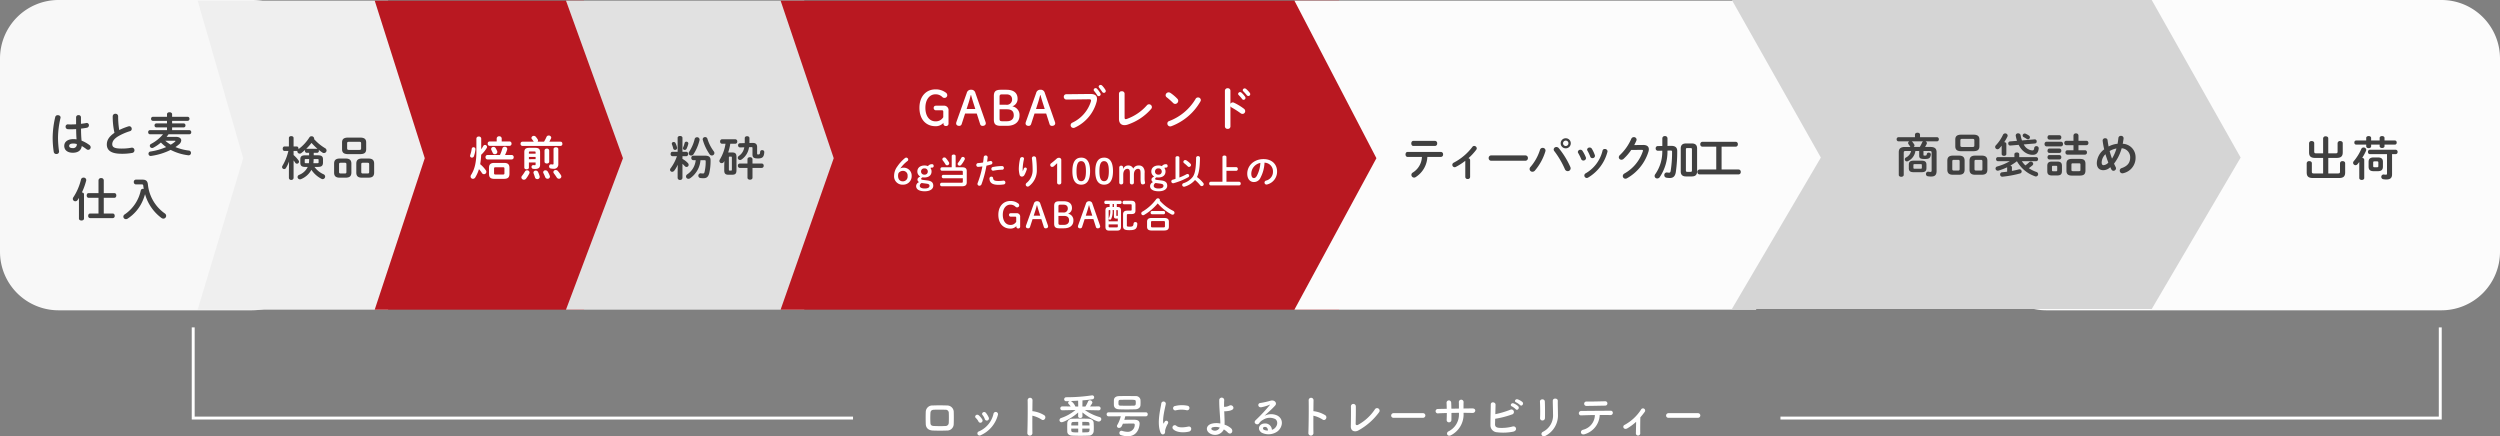 <svg xmlns="http://www.w3.org/2000/svg" width="854" height="149.024" viewBox="0 0 854 149.024">
  <rect x="0" y="0" width="854" height="149.024" fill="#808080" stroke="none"/>
  <g id="グループ_23659" data-name="グループ 23659" transform="translate(-261 -7428)">
    <path id="パス_37051" data-name="パス 37051" d="M20,0H86a20,20,0,0,1,20,20V86a20,20,0,0,1-20,20H20A20,20,0,0,1,0,86V20A20,20,0,0,1,20,0Z" transform="translate(261 7428)" fill="#f8f8f8"/>
    <path id="パス_37060" data-name="パス 37060" d="M20,0H155a20,20,0,0,1,20,20V86a20,20,0,0,1-20,20H20A20,20,0,0,1,0,86V20A20,20,0,0,1,20,0Z" transform="translate(940 7428)" fill="#fcfcfc"/>
    <path id="パス_25375" data-name="パス 25375" d="M-20-10H45.039L60.58,43.822,45.039,95.562H-20L-4.441,43.822Z" transform="translate(348.52 7438.219)" fill="#efefef"/>
    <path id="パス_25378" data-name="パス 25378" d="M-20-10H51.466L68.543,43.822,51.466,95.562H-20L-2.9,43.822Z" transform="translate(409.001 7438.219)" fill="#b91821"/>
    <path id="パス_25379" data-name="パス 25379" d="M-20-10H61.367L80.81,43.822,61.367,95.562H-20L-.535,43.822Z" transform="translate(474.339 7438.219)" fill="#e1e1e1"/>
    <path id="パス_25380" data-name="パス 25380" d="M-20-10H170.74l18.123,53.822L170.74,95.562H-20L-1.857,43.822Z" transform="translate(547.655 7438.219)" fill="#b91821"/>
    <path id="パス_25382" data-name="パス 25382" d="M-50-10H107.681l27.982,53.822L107.681,95.562H-50l28.014-51.741Z" transform="translate(753.169 7438.219)" fill="#fcfcfc"/>
    <path id="パス_35301" data-name="パス 35301" d="M43.25-10H186.671L217.04,43.822,186.671,95.562H43.25L73.641,43.822Z" transform="translate(809.36 7438)" fill="#d5d5d5"/>
    <path id="パス_37052" data-name="パス 37052" d="M-13.344-11.936a.757.757,0,0,0-.832-.736.757.757,0,0,0-.832.736v2.384c-.688.048-1.344.064-1.968.064-.288,0-.544-.016-.784-.032a.756.756,0,0,0-.832.8.807.807,0,0,0,.736.848,7.659,7.659,0,0,0,.88.032c.624,0,1.3-.016,1.984-.064.016,1.168.048,2.336.144,3.5A8.23,8.23,0,0,0-15.9-4.48c-2.08,0-3.152.992-3.152,2.32,0,1.44,1.12,2.336,2.912,2.336,1.984,0,2.9-.96,3.072-2.288a12.379,12.379,0,0,1,1.584,1.056,1.016,1.016,0,0,0,.608.24.867.867,0,0,0,.848-.864.971.971,0,0,0-.432-.784,11.189,11.189,0,0,0-2.672-1.488c-.144-1.36-.176-2.736-.192-4.112.688-.08,1.376-.176,2-.3a.845.845,0,0,0,.7-.848.746.746,0,0,0-.96-.752c-.544.1-1.136.192-1.76.256v-2.224Zm-2.8,10.528c-.8,0-1.232-.256-1.232-.752,0-.464.352-.816,1.472-.816a4.476,4.476,0,0,1,1.136.176A1.237,1.237,0,0,1-16.144-1.408Zm-5.984-10.624a31.611,31.611,0,0,0-.88,6.928A31.11,31.11,0,0,0-22.64-.112a.849.849,0,0,0,.9.72.843.843,0,0,0,.912-.944,33.032,33.032,0,0,1-.352-4.752,30.547,30.547,0,0,1,.848-6.608c.128-.624-.4-.96-.912-.96A.833.833,0,0,0-22.128-12.032ZM-1.9-6.624c-2,1.36-2.608,2.656-2.608,3.968C-4.512-.5-2.832.528.528.528a18.5,18.5,0,0,0,3.68-.3.881.881,0,0,0,.72-.9.858.858,0,0,0-1.072-.864,17.579,17.579,0,0,1-3.312.288c-2.544,0-3.2-.512-3.2-1.5,0-.816.48-1.7,1.856-2.592A18.867,18.867,0,0,1,3.408-7.2.787.787,0,0,0,4-7.984a.871.871,0,0,0-.832-.9.906.906,0,0,0-.288.048A21.906,21.906,0,0,0-.272-7.584,28.006,28.006,0,0,1-.64-12.272a.864.864,0,0,0-.928-.864.864.864,0,0,0-.928.864A25.489,25.489,0,0,0-1.9-6.624ZM15.9-5.248c.24-.288.464-.576.672-.88h7.1a.664.664,0,0,0,.656-.72.659.659,0,0,0-.656-.7H17.792V-8.48h3.952a.618.618,0,0,0,.608-.688.613.613,0,0,0-.608-.672H17.792v-.88H23.1a.644.644,0,0,0,.624-.7.639.639,0,0,0-.624-.688H17.792v-.864c0-.448-.448-.688-.88-.688s-.864.224-.864.672v.88H11.232a.639.639,0,0,0-.624.688.644.644,0,0,0,.624.7h4.816v.88H12.416a.625.625,0,0,0-.624.672.63.63,0,0,0,.624.688h3.632v.928H10.256a.646.646,0,0,0-.64.7.652.652,0,0,0,.64.72h4.432a13.353,13.353,0,0,1-4.064,3.28.76.76,0,0,0-.448.656.779.779,0,0,0,.784.752.915.915,0,0,0,.432-.112,13.888,13.888,0,0,0,2.576-1.76A12.727,12.727,0,0,0,15.76-1.76,22,22,0,0,1,10.384-.24a.737.737,0,0,0-.656.752.739.739,0,0,0,.9.752A21.845,21.845,0,0,0,17.3-.8,17.588,17.588,0,0,0,23.28,1.04a.8.8,0,0,0,.96-.8.8.8,0,0,0-.752-.816,17.13,17.13,0,0,1-4.56-1.184,13.091,13.091,0,0,0,1.264-.96,1.86,1.86,0,0,0,.72-1.312c0-.688-.624-1.216-1.792-1.216ZM18.64-3.936c.192,0,.288.048.288.128,0,.048-.048.128-.16.224a9.6,9.6,0,0,1-1.44,1.008,12.01,12.01,0,0,1-1.888-1.36ZM-14.032,22.672c0,.432.432.656.864.656s.864-.224.864-.656v-8.3c0-.4-.336-.608-.72-.64a22.468,22.468,0,0,0,1.456-4,1.6,1.6,0,0,0,.032-.256.854.854,0,0,0-.928-.8.856.856,0,0,0-.864.624,19.089,19.089,0,0,1-2.608,6.08.911.911,0,0,0-.192.56.851.851,0,0,0,.864.816.924.924,0,0,0,.768-.432c.16-.224.3-.464.464-.7Zm8.48-8.7V9.6a.81.81,0,0,0-.9-.768.81.81,0,0,0-.9.768v4.368h-3.392c-.432,0-.64.4-.64.8s.208.8.64.8h3.392v5.376h-2.88c-.432,0-.64.384-.64.784a.7.7,0,0,0,.64.784h7.76a.7.7,0,0,0,.656-.784c0-.4-.208-.784-.656-.784H-5.552V15.568H-1.92c.448,0,.656-.4.656-.8s-.208-.8-.656-.8ZM5.408,9.36a.738.738,0,0,0-.7.816.747.747,0,0,0,.7.816H7.344c.464,0,.56.1.592.416.048.384.1.752.176,1.12a1.4,1.4,0,0,0-.256-.032.751.751,0,0,0-.784.608,13.14,13.14,0,0,1-5.488,8.144A.918.918,0,0,0,1.136,22a.874.874,0,0,0,.88.864,1.114,1.114,0,0,0,.608-.192A15.53,15.53,0,0,0,4.16,21.5a13.643,13.643,0,0,0,2.992-3.712A15.912,15.912,0,0,0,8.544,14.32a15.313,15.313,0,0,0,5.6,8.128,1.23,1.23,0,0,0,.672.24.959.959,0,0,0,.944-.96,1.006,1.006,0,0,0-.48-.832A13.778,13.778,0,0,1,9.52,10.96c-.128-1.056-.592-1.6-1.856-1.6Z" transform="translate(302 7480)" fill="#404040"/>
    <path id="パス_37053" data-name="パス 37053" d="M9.584-6.944H8.3c-1.28,0-1.712.4-1.712,1.392v1.12c0,1.008.432,1.456,1.712,1.456H9.12a5.391,5.391,0,0,1-2.912,2.7.82.82,0,0,0-.56.752.813.813,0,0,0,.816.784.83.83,0,0,0,.384-.08,6.978,6.978,0,0,0,3.52-3.168,9.362,9.362,0,0,0,3.408,3.056,1.008,1.008,0,0,0,.448.128.881.881,0,0,0,.848-.88.886.886,0,0,0-.576-.8,7.723,7.723,0,0,1-3.072-2.5h1.2c1.088-.016,1.68-.272,1.712-1.456v-1.12c0-.992-.464-1.392-1.712-1.392H11.168v-.848h1.168a.624.624,0,0,0,.592-.688.742.742,0,0,0-.064-.336c.416.336.848.656,1.264.928a.95.95,0,0,0,.544.176.885.885,0,0,0,.88-.864.941.941,0,0,0-.5-.8,15.947,15.947,0,0,1-3.76-3.1.8.8,0,0,0,.032-.192.886.886,0,0,0-.928-.784.823.823,0,0,0-.7.384,14.926,14.926,0,0,1-3.7,4l-.048.032a.544.544,0,0,0,.016-.16c0-.384-.208-.768-.608-.768H4.288V-12.88c0-.416-.4-.624-.8-.624s-.8.208-.8.624v2.912H1.168c-.384,0-.592.384-.592.768s.208.768.608.768H2.512A17.514,17.514,0,0,1,.5-3.392a.865.865,0,0,0-.144.448.724.724,0,0,0,.72.7.711.711,0,0,0,.608-.368A11.92,11.92,0,0,0,2.736-4.832l-.048,3.3v2.3a.721.721,0,0,0,.8.688.721.721,0,0,0,.8-.688V-5.2a9.178,9.178,0,0,1,.576.8.678.678,0,0,0,.576.32.693.693,0,0,0,.7-.672.81.81,0,0,0-.176-.48A10.667,10.667,0,0,0,4.288-7.04V-8.432H5.36a.565.565,0,0,0,.224-.048.544.544,0,0,0-.016.16.813.813,0,0,0,.8.8.945.945,0,0,0,.576-.208c.432-.336.864-.7,1.3-1.088a.787.787,0,0,0-.064.336.62.62,0,0,0,.56.688h.848ZM8.448-4.256c-.192,0-.352-.064-.352-.272v-.864c0-.192.1-.272.352-.272H9.6v.144a11.171,11.171,0,0,1-.08,1.264Zm2.688-1.408H12.48c.272,0,.352.08.352.272v.864c0,.192-.08.272-.352.272H11.056a12.92,12.92,0,0,0,.08-1.36Zm-2.4-3.5a.443.443,0,0,0-.144.016,19.925,19.925,0,0,0,1.824-2.032,22.325,22.325,0,0,0,2.048,2.032.352.352,0,0,0-.128-.016ZM26.96-7.344c1.232-.032,2.112-.272,2.128-1.68v-2.3c0-1.152-.592-1.68-2.128-1.68H22.976c-1.536,0-2.128.528-2.128,1.68v2.3c0,1.152.592,1.68,2.128,1.68Zm-3.68-1.44c-.416-.016-.688-.048-.7-.528V-11.04c0-.384.128-.528.7-.528h3.376c.576,0,.7.144.7.528v1.728c0,.384-.128.528-.7.528ZM22.064.7C23.312.672,24.016.3,24.032-1.04V-4.1c0-1.216-.608-1.744-1.968-1.744H20.1c-1.36,0-1.968.528-1.968,1.744V-1.04C18.128.176,18.736.7,20.1.7Zm-1.7-1.44c-.384-.016-.544-.112-.544-.528V-3.872c0-.4.144-.528.544-.528h1.424c.4,0,.544.128.544.528v2.608c0,.4-.144.528-.544.528ZM29.84.7C31.088.672,31.792.3,31.808-1.04V-4.1c0-1.216-.608-1.744-1.968-1.744H27.68c-1.36,0-1.968.528-1.968,1.744V-1.04C25.712.176,26.32.7,27.68.7ZM27.952-.736c-.384-.016-.544-.112-.544-.528V-3.872c0-.4.144-.528.544-.528h1.616c.4,0,.544.128.544.528v2.608c0,.4-.144.528-.544.528Z" transform="translate(357 7488)" fill="#404040"/>
    <path id="パス_37054" data-name="パス 37054" d="M12.16,1.1c1.264-.032,1.856-.416,1.872-1.728V-2.608c0-1.248-.544-1.744-1.872-1.744H8.912c-1.328,0-1.872.5-1.872,1.744V-.624C7.04.624,7.584,1.1,8.912,1.1ZM9.3-.384c-.32,0-.528-.064-.528-.416V-2.448c0-.288.112-.416.528-.416h2.5c.416,0,.512.128.512.416V-.8c0,.288-.1.416-.512.416Zm.368-11.3H7.248a.671.671,0,0,0-.64.752.679.679,0,0,0,.64.752H14.08a.683.683,0,0,0,.656-.752.691.691,0,0,0-.656-.752h-2.7v-1.008a.783.783,0,0,0-.848-.752.788.788,0,0,0-.864.752ZM6.5-7.056a.679.679,0,0,0-.64.752.685.685,0,0,0,.64.768h8.32a.691.691,0,0,0,.656-.752.7.7,0,0,0-.656-.768h-2.3a13.368,13.368,0,0,0,.736-1.84.583.583,0,0,0,.032-.224.814.814,0,0,0-.88-.752.807.807,0,0,0-.8.608,15,15,0,0,1-.816,2.208ZM4.384-12.672a.735.735,0,0,0-.816-.688.741.741,0,0,0-.832.688V-8.16c0,3.6-.608,6.016-1.808,7.9A1,1,0,0,0,.752.3a.789.789,0,0,0,.8.784A.972.972,0,0,0,2.4.528,12.427,12.427,0,0,0,3.616-2.224,10.538,10.538,0,0,1,4.64-.88.8.8,0,0,0,5.328-.5a.813.813,0,0,0,.816-.784.954.954,0,0,0-.16-.512A10.389,10.389,0,0,0,4.032-3.92a24.361,24.361,0,0,0,.336-3.216,9.821,9.821,0,0,0,1.888-2.3.7.7,0,0,0,.112-.368A.7.7,0,0,0,5.68-10.5a.716.716,0,0,0-.608.4c-.208.352-.432.736-.688,1.088ZM9.312-9.408a.8.8,0,0,0-.72-.4.772.772,0,0,0-.832.688.841.841,0,0,0,.1.368c.16.352.3.608.448.96a.76.76,0,0,0,.72.48.822.822,0,0,0,.864-.768.814.814,0,0,0-.064-.32A9.777,9.777,0,0,0,9.312-9.408Zm-8.176.24a10.969,10.969,0,0,1-.5,2.1,1.15,1.15,0,0,0-.064.3.618.618,0,0,0,.656.608.68.68,0,0,0,.656-.464,9.553,9.553,0,0,0,.528-2.384.644.644,0,0,0-.656-.7A.605.605,0,0,0,1.136-9.168ZM20.784-9.5c-1.232,0-1.68.448-1.68,1.472v5.28c0,.4.4.592.784.592.4,0,.784-.192.784-.592v-1.76H22.96v.64c0,.224-.08.3-.24.3-.128,0-.3-.016-.512-.032a.589.589,0,0,0-.64.64.638.638,0,0,0,.592.64c.208.016.4.032.656.032,1.12,0,1.68-.432,1.68-1.424v-4.32c0-1.024-.448-1.472-1.68-1.472Zm1.792,1.248c.3,0,.384.064.384.32V-7.5H20.672v-.432c0-.256.08-.32.384-.32Zm.384,2.624H20.672V-6.4H22.96Zm.656-5.968a.581.581,0,0,0,.176-.416.767.767,0,0,0-.144-.416,6.7,6.7,0,0,0-.64-.864.865.865,0,0,0-.64-.3.8.8,0,0,0-.832.7.644.644,0,0,0,.16.4c.24.3.4.528.624.864l.032.032H18.416a.645.645,0,0,0-.592.72.654.654,0,0,0,.592.72H31.5a.645.645,0,0,0,.608-.72c0-.368-.192-.72-.608-.72H27.648c.192-.32.368-.672.576-1.088a.854.854,0,0,0,.08-.32.822.822,0,0,0-.88-.7.775.775,0,0,0-.736.464A14.177,14.177,0,0,1,25.84-11.6Zm5.472,7.5c0,.176-.08.288-.272.288a3.054,3.054,0,0,1-.448-.048.682.682,0,0,0-.8.72.679.679,0,0,0,.544.688,4.421,4.421,0,0,0,.992.1A1.441,1.441,0,0,0,30.72-3.84V-9.056c0-.432-.4-.64-.816-.64-.4,0-.816.208-.816.64Zm-9.76,2.688A13.163,13.163,0,0,1,18.32.064.887.887,0,0,0,18.1.608a.851.851,0,0,0,.88.784.917.917,0,0,0,.736-.384A10.809,10.809,0,0,0,20.8-.72a.779.779,0,0,0,.1-.352.82.82,0,0,0-.864-.752A.787.787,0,0,0,19.328-1.408Zm4.5.208a.878.878,0,0,0-.8-.528.73.73,0,0,0-.8.672.888.888,0,0,0,.048.272c.192.464.336.944.464,1.36a.79.79,0,0,0,.8.608.779.779,0,0,0,.832-.752,1.255,1.255,0,0,0-.032-.224A9.134,9.134,0,0,0,23.824-1.2Zm6.72-.416a.936.936,0,0,0-.7-.3.757.757,0,0,0-.816.672.816.816,0,0,0,.208.512c.336.448.672.928.944,1.36a.924.924,0,0,0,.768.432A.8.8,0,0,0,31.76.288a.984.984,0,0,0-.176-.512A13.125,13.125,0,0,0,30.544-1.616Zm-3.44.224a.911.911,0,0,0-.784-.432.707.707,0,0,0-.768.64.65.65,0,0,0,.08.336c.224.432.432.928.608,1.36a.839.839,0,0,0,.8.544.76.76,0,0,0,.816-.72,1.009,1.009,0,0,0-.08-.352A8.4,8.4,0,0,0,27.1-1.392Zm.5-7.184a.717.717,0,0,0-.8-.656.717.717,0,0,0-.8.656v3.808c0,.416.4.624.8.624s.8-.208.8-.624Z" transform="translate(421 7488)" fill="#fff"/>
    <path id="パス_37055" data-name="パス 37055" d="M-13.52-.96V.768a.752.752,0,0,0,.832.7.747.747,0,0,0,.816-.7V-4.048c.288.256.544.528.784.784a.828.828,0,0,0,.608.3.727.727,0,0,0,.72-.72.874.874,0,0,0-.256-.608,7.244,7.244,0,0,0-1.856-1.424V-6.64h1.328a.676.676,0,0,0,.608-.752c0-.384-.208-.752-.608-.752h-1.328v-4.784c0-.416-.416-.624-.816-.624-.416,0-.832.208-.832.624v4.784h-1.808c-.384,0-.592.368-.592.752a.676.676,0,0,0,.608.752h1.552A15.075,15.075,0,0,1-15.9-2.528.823.823,0,0,0-16.112-2a.715.715,0,0,0,.736.688.907.907,0,0,0,.7-.384,9.6,9.6,0,0,0,1.2-2.032Zm9.136-4.32c.368,0,.448.08.448.368a15.074,15.074,0,0,1-.4,3.7c-.112.4-.272.48-.528.48a2.974,2.974,0,0,1-.592-.048.8.8,0,0,0-.992.8.8.8,0,0,0,.736.8A8.88,8.88,0,0,0-4.7.88C-3.68.88-3.088.48-2.736-.768a18.545,18.545,0,0,0,.464-4.56c0-.912-.464-1.488-1.76-1.488H-8.176a.7.7,0,0,0-.672.768.7.7,0,0,0,.672.768h.832A6.554,6.554,0,0,1-10.208-.464a.877.877,0,0,0-.448.736.819.819,0,0,0,.816.816A1.032,1.032,0,0,0-9.264.9,8.29,8.29,0,0,0-5.712-5.28Zm-6.752-5.872a8.99,8.99,0,0,1-.528,1.568.8.8,0,0,0-.048.256.585.585,0,0,0,.64.544.643.643,0,0,0,.576-.352,8.051,8.051,0,0,0,.608-1.68.826.826,0,0,0,.032-.176.646.646,0,0,0-.688-.608A.575.575,0,0,0-11.136-11.152Zm-3.1.048a.654.654,0,0,0-.624-.384.6.6,0,0,0-.656.544.8.8,0,0,0,.048.256,9.827,9.827,0,0,1,.432,1.376.627.627,0,0,0,.64.528.687.687,0,0,0,.688-.832A7.17,7.17,0,0,0-14.24-11.1ZM-7.7-12.512a14.008,14.008,0,0,1-1.856,4.32,1.025,1.025,0,0,0-.192.56.818.818,0,0,0,.848.768.936.936,0,0,0,.8-.448,15.375,15.375,0,0,0,2.064-4.832.831.831,0,0,0-.88-.976A.79.79,0,0,0-7.7-12.512ZM-1.184-8.32a14.042,14.042,0,0,1-2.16-4.256.775.775,0,0,0-.784-.592.777.777,0,0,0-.832.736,1.1,1.1,0,0,0,.032.208A16.456,16.456,0,0,0-2.592-7.3a.9.9,0,0,0,.752.416.857.857,0,0,0,.88-.832A.989.989,0,0,0-1.184-8.32ZM2.4-3.376v1.568c0,1.056.368,1.5,1.44,1.5h1.3c1.1-.016,1.424-.448,1.44-1.5V-6.416c0-1.056-.368-1.5-1.44-1.5H3.744a17.171,17.171,0,0,0,.72-2.976H6.192a.7.7,0,0,0,.656-.768.7.7,0,0,0-.656-.768H1.632a.7.7,0,0,0-.64.768.7.7,0,0,0,.64.768h1.2a14.5,14.5,0,0,1-1.9,5.328,1.114,1.114,0,0,0-.192.56.759.759,0,0,0,.8.736.829.829,0,0,0,.72-.416c.064-.1.128-.208.192-.3ZM4.32-1.712c-.288,0-.336-.128-.336-.384V-6.128c0-.3.08-.384.336-.384h.352c.256,0,.336.08.336.384V-2.1c0,.3-.08.384-.336.384Zm6.016-2.432H7.7a.681.681,0,0,0-.64.752.689.689,0,0,0,.64.752h2.64V.7c0,.464.432.688.864.688.416,0,.848-.224.848-.688V-2.64h3.168a.691.691,0,0,0,.656-.752.683.683,0,0,0-.656-.752H12.048V-5.616c0-.464-.432-.688-.848-.688-.432,0-.864.224-.864.688Zm1.376-5.6c.256,0,.336.08.336.272V-7.28c0,1.008.352,1.408,1.888,1.408,1.5,0,2.048-.48,2.144-2.176a.66.66,0,0,0-.72-.672.629.629,0,0,0-.688.576c-.064.784-.208.912-.64.912-.32,0-.4-.064-.4-.288V-9.792c0-.912-.48-1.424-1.584-1.392l-1.04.032v-1.664c0-.448-.4-.656-.8-.656s-.8.208-.8.656v1.12c0,.208,0,.4-.016.576l-1.632.048a.634.634,0,0,0-.624.7.672.672,0,0,0,.672.736l1.44-.048A4.314,4.314,0,0,1,7.44-6.768a.884.884,0,0,0-.416.7.745.745,0,0,0,.752.72A.915.915,0,0,0,8.32-5.52a6.015,6.015,0,0,0,2.544-4.192Z" transform="translate(506 7488)" fill="#404040"/>
    <path id="パス_37056" data-name="パス 37056" d="M-48.776-2.976a2.928,2.928,0,0,1-2.688,1.424c-1.984,0-3.424-1.728-3.424-4.624,0-2.88,1.488-4.608,3.424-4.608a3.213,3.213,0,0,1,2.368.928.956.956,0,0,0,.752.3.925.925,0,0,0,.928-.912,1.12,1.12,0,0,0-.592-.96,5.634,5.634,0,0,0-3.456-1.04c-3.008,0-5.456,2.24-5.456,6.288,0,4.064,2.336,6.288,5.44,6.288A3.483,3.483,0,0,0-48.712-1.04v.208a.784.784,0,0,0,.848.88.8.8,0,0,0,.88-.9V-5.184A1.526,1.526,0,0,0-48.632-6.9h-2.576c-.512,0-.848.256-.848.768a.754.754,0,0,0,.848.8h1.856c.48,0,.576.128.576.592ZM-44.3-1.3a1.571,1.571,0,0,0-.08.464c0,.48.384.832,1.04.832a.838.838,0,0,0,.848-.608l1.168-3.6h3.984l1.152,3.6A.8.8,0,0,0-35.352,0c.672,0,1.1-.352,1.1-.88a1.459,1.459,0,0,0-.08-.432l-3.472-9.92a1.423,1.423,0,0,0-1.488-1.12,1.438,1.438,0,0,0-1.472,1.136Zm5.024-9.216c.224.848.48,1.712.72,2.48l.72,2.272h-2.976l.72-2.24c.24-.752.48-1.664.7-2.512Zm12.24,10.5c2.736,0,4.3-1.344,4.3-3.488a2.965,2.965,0,0,0-2.464-3.168,2.643,2.643,0,0,0,1.808-2.592c0-1.92-1.248-3.072-3.792-3.072H-29.1c-1.84,0-2.4.624-2.4,2.16v8c0,1.536.544,2.16,2.4,2.16Zm-2.512-7.2v-2.7c0-.64.16-.848.9-.848h1.456c1.216,0,1.92.608,1.92,1.76a1.778,1.778,0,0,1-1.984,1.792Zm.9,5.632c-.736,0-.9-.208-.9-.848V-5.664h2.48c1.6,0,2.368.64,2.368,2.064,0,1.216-.832,2.016-2.32,2.016Zm8.064.288a1.571,1.571,0,0,0-.08.464c0,.48.384.832,1.04.832a.838.838,0,0,0,.848-.608l1.168-3.6h3.984l1.152,3.6A.8.8,0,0,0-11.64,0c.672,0,1.1-.352,1.1-.88a1.459,1.459,0,0,0-.08-.432l-3.472-9.92a1.423,1.423,0,0,0-1.488-1.12,1.438,1.438,0,0,0-1.472,1.136Zm5.024-9.216c.224.848.48,1.712.72,2.48l.72,2.272H-17.1l.72-2.24c.24-.752.48-1.664.7-2.512Zm8.8-.3a.839.839,0,0,0-.848.88.9.9,0,0,0,.928.944l7.712-.1c.464,0,.672.112.672.416a1.293,1.293,0,0,1-.048.32A11.928,11.928,0,0,1-4.712-1.088a.955.955,0,0,0-.56.848A.932.932,0,0,0-4.344.7,1.157,1.157,0,0,0-3.816.576a13.55,13.55,0,0,0,7.44-8.9,3.93,3.93,0,0,0,.112-.912c0-1.072-.656-1.68-2.336-1.664Zm11.2-2.256A17.655,17.655,0,0,1,5.5-11.632a.724.724,0,0,0,.592.352.628.628,0,0,0,.64-.624.861.861,0,0,0-.144-.432,8.06,8.06,0,0,0-1.1-1.424.74.74,0,0,0-.528-.224.623.623,0,0,0-.656.56A.557.557,0,0,0,4.44-13.072Zm-1.712,1.12A11.464,11.464,0,0,1,3.784-10.5a.615.615,0,0,0,.544.352.655.655,0,0,0,.656-.64.708.708,0,0,0-.112-.384,8.544,8.544,0,0,0-1.12-1.5.642.642,0,0,0-.48-.224A.653.653,0,0,0,2.6-12.3.533.533,0,0,0,2.728-11.952Zm10.432.928a.854.854,0,0,0-.96-.8.854.854,0,0,0-.96.8v8.64c0,1.408.736,2.128,1.856,2.128a3.426,3.426,0,0,0,1.088-.176A18.394,18.394,0,0,0,22.216-5.76a1.043,1.043,0,0,0,.272-.672.974.974,0,0,0-.976-.944.974.974,0,0,0-.768.384,16.554,16.554,0,0,1-6.832,4.624,1.183,1.183,0,0,1-.368.064c-.272,0-.384-.16-.384-.608Zm15.68-.224a1.163,1.163,0,0,0-.64-.208,1.034,1.034,0,0,0-1.024.976.89.89,0,0,0,.384.72,23.394,23.394,0,0,1,2.176,1.936,1.015,1.015,0,0,0,.72.32A1.082,1.082,0,0,0,31.48-8.56a.944.944,0,0,0-.288-.688A14.367,14.367,0,0,0,28.84-11.248Zm8.576,2.032a17.822,17.822,0,0,1-9.024,7.568.864.864,0,0,0-.624.848.975.975,0,0,0,.96.976A1.131,1.131,0,0,0,29.16.1,19.216,19.216,0,0,0,39.048-8.32a.954.954,0,0,0,.16-.512.931.931,0,0,0-.976-.88A.911.911,0,0,0,37.416-9.216Zm11.9-2.8a.866.866,0,0,0-.944-.848.875.875,0,0,0-.944.848V.192a.862.862,0,0,0,.944.832A.854.854,0,0,0,49.32.192V-6.7a1.141,1.141,0,0,0,.464.448,28.263,28.263,0,0,1,2.992,1.92,1.082,1.082,0,0,0,.672.24.929.929,0,0,0,.912-.944,1.028,1.028,0,0,0-.448-.832A18.762,18.762,0,0,0,50.52-7.92a.985.985,0,0,0-.416-.1.913.913,0,0,0-.784.5ZM52.1-10.56A11.638,11.638,0,0,1,53.288-9.2a.641.641,0,0,0,.528.3.652.652,0,0,0,.64-.64.668.668,0,0,0-.144-.432,7.993,7.993,0,0,0-1.248-1.392.667.667,0,0,0-.448-.176.666.666,0,0,0-.672.608A.569.569,0,0,0,52.1-10.56Zm1.6-1.264c.368.384.816.864,1.184,1.328a.7.7,0,0,0,.56.288.625.625,0,0,0,.64-.608.745.745,0,0,0-.176-.48,8.023,8.023,0,0,0-1.232-1.312.769.769,0,0,0-.48-.192.643.643,0,0,0-.672.592A.529.529,0,0,0,53.7-11.824Z" transform="translate(632 7471)" fill="#fff"/>
    <path id="パス_37057" data-name="パス 37057" d="M-63.486-5.412a11.454,11.454,0,0,1,2.52-2.616.535.535,0,0,0,.216-.444.676.676,0,0,0-.684-.684.723.723,0,0,0-.444.168,13.568,13.568,0,0,0-2.6,2.856,5.444,5.444,0,0,0-1.1,3.192A2.838,2.838,0,0,0-62.6.084,2.884,2.884,0,0,0-59.574-2.88a2.705,2.705,0,0,0-2.892-2.832A1.712,1.712,0,0,0-63.486-5.412Zm.888,4.356c-1,0-1.62-.7-1.62-1.86a2.6,2.6,0,0,1,.156-.96,1.846,1.846,0,0,1,1.548-.756A1.555,1.555,0,0,1-60.966-2.88,1.614,1.614,0,0,1-62.6-1.056Zm6.888-.492c-.48-.06-.624-.18-.624-.36,0-.156.12-.36.528-.516a3.284,3.284,0,0,0,.6.048c1.428,0,2.424-.72,2.424-2.052A1.871,1.871,0,0,0-53.19-5.64a1.277,1.277,0,0,1,.648-.1.517.517,0,0,0,.48-.576c0-.36-.2-.588-.48-.588a1.63,1.63,0,0,0-1.476.66,2.914,2.914,0,0,0-1.188-.228c-1.332,0-2.424.708-2.424,2.04A1.9,1.9,0,0,0-56.622-2.7c-.624.252-.96.636-.96,1a.9.9,0,0,0,.564.9A1.516,1.516,0,0,0-58.05.564c0,1.116,1.056,1.776,2.928,1.776s2.928-.78,2.928-1.9c0-1.068-.6-1.62-1.992-1.8Zm1.116,1.272c.864.108,1.116.336,1.116.756,0,.564-.54.912-1.656.912C-56.2,1.392-56.8,1.044-56.8.5a1.055,1.055,0,0,1,.684-1c.1.024.192.048.276.06Zm-.612-5.2a1.038,1.038,0,0,1,1.14,1.056,1.043,1.043,0,0,1-1.14,1.08A1.059,1.059,0,0,1-56.37-4.428,1.043,1.043,0,0,1-55.206-5.472ZM-42.1-2.1V-.96c0,.288-.1.384-.48.384H-49.35a.548.548,0,0,0-.516.6.548.548,0,0,0,.516.6h7.044c1.068,0,1.548-.42,1.548-1.32V-4.548c0-.9-.48-1.308-1.548-1.308H-44.55V-9.684c0-.348-.336-.528-.672-.528s-.672.18-.672.528v3.828H-49.23a.544.544,0,0,0-.516.588.548.548,0,0,0,.516.6h6.648c.384,0,.48.1.48.384v1.008h-6.684a.528.528,0,0,0-.5.588.535.535,0,0,0,.5.588Zm-.516-6.972a10.156,10.156,0,0,1-1.1,1.68.642.642,0,0,0-.156.4.63.63,0,0,0,.66.588.73.73,0,0,0,.576-.288A10.8,10.8,0,0,0-41.49-8.448a.722.722,0,0,0,.084-.324A.664.664,0,0,0-42.09-9.4.58.58,0,0,0-42.618-9.072Zm-5.232.12a.694.694,0,0,0-.552-.264.667.667,0,0,0-.7.612.672.672,0,0,0,.156.408,11.381,11.381,0,0,1,.924,1.344.615.615,0,0,0,.552.324.713.713,0,0,0,.72-.672.753.753,0,0,0-.12-.4A11.646,11.646,0,0,0-47.85-8.952Zm12.432,2.808A31.916,31.916,0,0,1-37.026-.5a.892.892,0,0,0-.072.336.633.633,0,0,0,.66.612.789.789,0,0,0,.732-.528A36.465,36.465,0,0,0-34.026-6.4c.48-.108,1.008-.24,1.56-.4A.591.591,0,0,0-32-7.38a.609.609,0,0,0-.6-.636.926.926,0,0,0-.18.024c-.348.084-.7.168-1.032.24.072-.456.132-.888.192-1.464a.618.618,0,0,0-.672-.672.62.62,0,0,0-.66.552c-.072.66-.12,1.188-.228,1.848a15.4,15.4,0,0,1-1.7.2.63.63,0,0,0-.612.66.591.591,0,0,0,.66.624C-36.414-6.024-35.934-6.072-35.418-6.144Zm2.412,4.164C-32.922-.5-31.974.132-29.91.132A11.27,11.27,0,0,0-28.11,0a.628.628,0,0,0,.552-.636.643.643,0,0,0-.756-.66,10.764,10.764,0,0,1-1.62.12c-1.308,0-1.74-.216-1.824-.984a.543.543,0,0,0-.576-.5A.639.639,0,0,0-33.006-1.98Zm1.2-3.972a.643.643,0,0,0-.552.636.6.6,0,0,0,.744.612,16.217,16.217,0,0,1,2.928-.312.585.585,0,0,0,.612-.612.623.623,0,0,0-.648-.648A16.605,16.605,0,0,0-31.806-5.952ZM-21.618-4.56a8.449,8.449,0,0,1-.036-.876,16.71,16.71,0,0,1,.444-3.2.826.826,0,0,0,.024-.156.593.593,0,0,0-.66-.54.686.686,0,0,0-.684.492,16.843,16.843,0,0,0-.444,3.528,8.157,8.157,0,0,0,.288,2.064.774.774,0,0,0,.768.576.972.972,0,0,0,.828-.492,9.925,9.925,0,0,0,.84-1.98.6.6,0,0,0,.024-.144.511.511,0,0,0-.54-.48.548.548,0,0,0-.516.384c-.108.324-.192.552-.312.828ZM-18.5-8.9a30.809,30.809,0,0,1,.24,3.756A5.56,5.56,0,0,1-20.3-.528a.785.785,0,0,0-.312.6.679.679,0,0,0,.672.672.832.832,0,0,0,.5-.192,6.681,6.681,0,0,0,2.616-5.7,29.433,29.433,0,0,0-.252-3.864.674.674,0,0,0-.708-.576A.647.647,0,0,0-18.5-8.9Zm8.616,8.2a.625.625,0,0,0,.7.708.643.643,0,0,0,.72-.708V-8.28A.744.744,0,0,0-9.258-9.1a1.2,1.2,0,0,0-.888.4c-.624.564-1.164,1.008-1.812,1.512a.631.631,0,0,0-.276.552.624.624,0,0,0,.672.648.752.752,0,0,0,.528-.2c.432-.372.78-.708,1.152-1.08Zm8.22-8.448c-1.824,0-3.012,1.3-3.012,4.62S-3.486.084-1.662.084s3.036-1.3,3.036-4.62S.162-9.156-1.662-9.156Zm0,1.2c1.008,0,1.62.84,1.62,3.42s-.612,3.42-1.62,3.42-1.6-.84-1.6-3.42S-2.658-7.956-1.662-7.956Zm7.824-1.2c-1.824,0-3.012,1.3-3.012,4.62S4.338.084,6.162.084,9.2-1.212,9.2-4.536,7.986-9.156,6.162-9.156Zm0,1.2c1.008,0,1.62.84,1.62,3.42s-.612,3.42-1.62,3.42-1.6-.84-1.6-3.42S5.166-7.956,6.162-7.956ZM18.618-1.944a5.992,5.992,0,0,0,.132,1.5.568.568,0,0,0,.624.432c.456,0,.768-.228.768-.528a1.234,1.234,0,0,0-.012-.2A5.589,5.589,0,0,1,20-2.064V-3.876a2.714,2.714,0,0,0-.552-2.04,1.827,1.827,0,0,0-1.5-.552,1.941,1.941,0,0,0-1.824,1.08,1.723,1.723,0,0,0-.336-.528A1.8,1.8,0,0,0,14.3-6.468a1.766,1.766,0,0,0-1.644,1.26V-5.8a.6.6,0,0,0-.648-.612.623.623,0,0,0-.672.612v5.16a.6.6,0,0,0,.684.624A.61.61,0,0,0,12.7-.636V-3.36c0-1.248.612-1.968,1.416-1.968a.775.775,0,0,1,.636.3c.12.156.216.444.216,1.32V-.636a.614.614,0,0,0,.7.624.606.606,0,0,0,.672-.624V-3.36c0-1.248.624-1.968,1.428-1.968a.736.736,0,0,1,.624.3c.132.156.228.444.228,1.344Zm5.592.4c-.48-.06-.624-.18-.624-.36,0-.156.12-.36.528-.516a3.284,3.284,0,0,0,.6.048c1.428,0,2.424-.72,2.424-2.052A1.871,1.871,0,0,0,26.73-5.64a1.277,1.277,0,0,1,.648-.1.517.517,0,0,0,.48-.576c0-.36-.2-.588-.48-.588a1.63,1.63,0,0,0-1.476.66,2.914,2.914,0,0,0-1.188-.228c-1.332,0-2.424.708-2.424,2.04A1.9,1.9,0,0,0,23.3-2.7c-.624.252-.96.636-.96,1a.9.9,0,0,0,.564.9A1.516,1.516,0,0,0,21.87.564c0,1.116,1.056,1.776,2.928,1.776s2.928-.78,2.928-1.9c0-1.068-.6-1.62-1.992-1.8ZM25.326-.276c.864.108,1.116.336,1.116.756,0,.564-.54.912-1.656.912-1.068,0-1.668-.348-1.668-.888a1.055,1.055,0,0,1,.684-1c.1.024.192.048.276.06Zm-.612-5.2a1.038,1.038,0,0,1,1.14,1.056,1.043,1.043,0,0,1-1.14,1.08A1.059,1.059,0,0,1,23.55-4.428,1.043,1.043,0,0,1,24.714-5.472ZM37.89-2.52c.66-1.308.984-3.216,1.02-6.552a.6.6,0,0,0-.66-.6.6.6,0,0,0-.66.564c-.036,3.732-.4,5.448-1.128,6.5A6.482,6.482,0,0,1,33.318-.432a.63.63,0,0,0-.48.6.609.609,0,0,0,.624.612,1.07,1.07,0,0,0,.264-.036,7.469,7.469,0,0,0,3.492-2.256A13.437,13.437,0,0,1,38.994.3a.668.668,0,0,0,.54.276.663.663,0,0,0,.66-.648.7.7,0,0,0-.156-.42A11,11,0,0,0,37.89-2.52ZM31.878-9.156c0-.336-.324-.492-.66-.492s-.66.156-.66.492V-1.9q-.486.162-.972.288a.579.579,0,0,0-.468.576.625.625,0,0,0,.6.636A1.05,1.05,0,0,0,29.91-.42a22.842,22.842,0,0,0,5.016-2.052.556.556,0,0,0,.3-.5.586.586,0,0,0-.564-.6.653.653,0,0,0-.324.084,20.276,20.276,0,0,1-2.46,1.128Zm2.388.936a.634.634,0,0,0-.372-.108.647.647,0,0,0-.66.588.628.628,0,0,0,.3.516,12.682,12.682,0,0,1,1.212,1.068.6.6,0,0,0,.432.18.685.685,0,0,0,.672-.66.663.663,0,0,0-.192-.444A7.45,7.45,0,0,0,34.266-8.22ZM47.958-5.9V-9.348c0-.348-.336-.528-.684-.528s-.684.18-.684.528V-.912h-4a.564.564,0,0,0-.528.624.564.564,0,0,0,.528.624h9.7a.566.566,0,0,0,.54-.624.566.566,0,0,0-.54-.624H47.958V-4.656h3.348a.557.557,0,0,0,.528-.624.557.557,0,0,0-.528-.624ZM57.306-.816A2.435,2.435,0,0,0,59.6-2.328a12.007,12.007,0,0,0,1.356-5.1,2.933,2.933,0,0,1,2.892,3A3.086,3.086,0,0,1,61.458-1.3a.691.691,0,0,0-.5.66.673.673,0,0,0,.672.684A.787.787,0,0,0,61.9,0,4.5,4.5,0,0,0,65.25-4.428c0-2.388-1.692-4.224-4.62-4.224-3.3,0-5.568,2.244-5.568,4.98C55.062-1.8,56.082-.816,57.306-.816ZM59.55-7.344a10.854,10.854,0,0,1-1.2,4.38c-.348.612-.672.8-1.044.8-.432,0-.864-.408-.864-1.512A3.8,3.8,0,0,1,59.55-7.344ZM-23.862,12.768a2.2,2.2,0,0,1-2.016,1.068c-1.488,0-2.568-1.3-2.568-3.468s1.116-3.456,2.568-3.456a2.41,2.41,0,0,1,1.776.7.717.717,0,0,0,.564.228.694.694,0,0,0,.7-.684.84.84,0,0,0-.444-.72,4.226,4.226,0,0,0-2.592-.78c-2.256,0-4.092,1.68-4.092,4.716s1.752,4.716,4.08,4.716a2.613,2.613,0,0,0,2.076-.864v.156a.588.588,0,0,0,.636.66.6.6,0,0,0,.66-.672V11.112a1.144,1.144,0,0,0-1.236-1.284h-1.932c-.384,0-.636.192-.636.576a.565.565,0,0,0,.636.6h1.392c.36,0,.432.1.432.444Zm3.36,1.26a1.178,1.178,0,0,0-.06.348c0,.36.288.624.78.624a.628.628,0,0,0,.636-.456l.876-2.7h2.988l.864,2.7a.6.6,0,0,0,.624.456c.5,0,.828-.264.828-.66a1.094,1.094,0,0,0-.06-.324l-2.6-7.44a1.067,1.067,0,0,0-1.116-.84,1.078,1.078,0,0,0-1.1.852Zm3.768-6.912c.168.636.36,1.284.54,1.86l.54,1.7h-2.232l.54-1.68c.18-.564.36-1.248.528-1.884Zm9.18,7.872c2.052,0,3.228-1.008,3.228-2.616A2.223,2.223,0,0,0-6.174,10,1.982,1.982,0,0,0-4.818,8.052c0-1.44-.936-2.3-2.844-2.3H-9.1c-1.38,0-1.8.468-1.8,1.62v6c0,1.152.408,1.62,1.8,1.62Zm-1.884-5.4V7.56c0-.48.12-.636.672-.636h1.092c.912,0,1.44.456,1.44,1.32A1.334,1.334,0,0,1-7.722,9.588Zm.672,4.224c-.552,0-.672-.156-.672-.636V10.752h1.86c1.2,0,1.776.48,1.776,1.548,0,.912-.624,1.512-1.74,1.512Zm6.048.216a1.178,1.178,0,0,0-.06.348c0,.36.288.624.78.624a.628.628,0,0,0,.636-.456l.876-2.7H2.5l.864,2.7A.6.6,0,0,0,3.99,15c.5,0,.828-.264.828-.66a1.094,1.094,0,0,0-.06-.324l-2.6-7.44a1.067,1.067,0,0,0-1.116-.84,1.078,1.078,0,0,0-1.1.852ZM1.05,7.116c.168.636.36,1.284.54,1.86l.54,1.7H-.1L.438,9c.18-.564.36-1.248.528-1.884Zm9.636,8.652c.9-.012,1.236-.4,1.248-1.272V8.94c0-.852-.288-1.224-1.188-1.224h-.252V6.684h1.188a.508.508,0,0,0,.468-.564.5.5,0,0,0-.468-.564H6.69c-.3,0-.456.276-.456.564a.507.507,0,0,0,.456.564H8.046V7.716H7.818c-.912,0-1.2.372-1.2,1.224V14.5c0,.852.348,1.272,1.248,1.272Zm-2.652-1.1c-.24,0-.324-.084-.324-.324v-.684h3.132v.684c0,.252-.072.324-.312.324ZM9.522,7.716H9.066V6.684h.456Zm0,1.044v2.184c0,.528.252.72.816.72.192,0,.36,0,.5-.012V12.6H7.71V9.06c0-.24.048-.3.24-.3h.3a5.2,5.2,0,0,1-.432,2.7.433.433,0,0,0-.06.228.377.377,0,0,0,.4.36.473.473,0,0,0,.432-.276,6.178,6.178,0,0,0,.48-3.012Zm.816,0H10.6c.2,0,.24.06.24.3v1.668c-.144,0-.252.012-.348.012-.12,0-.156-.024-.156-.168Zm2.3,5.5c0,1,.48,1.368,2.088,1.368,2.16,0,2.676-.444,2.784-2.148a.618.618,0,0,0-.672-.624.581.581,0,0,0-.612.54c-.072.8-.3,1.032-1.26,1.032-.864,0-1.032-.06-1.032-.4v-3.48c0-.324.12-.42.444-.42h1.092c1.02,0,1.4-.324,1.4-1.188V6.888c0-.84-.384-1.308-1.4-1.308h-2.5a.538.538,0,0,0-.492.6.538.538,0,0,0,.492.6h2.184c.348,0,.42.072.42.36V8.568c0,.312-.084.384-.42.384H14.13c-1.032,0-1.488.384-1.488,1.308ZM26.67,15.744c.936-.024,1.6-.228,1.62-1.284V12.744c0-.864-.456-1.284-1.62-1.284H22.446c-1.164,0-1.608.42-1.608,1.284V14.46c0,.864.444,1.284,1.608,1.284ZM22.7,14.676c-.336-.012-.516-.048-.516-.42V12.924c0-.312.084-.408.516-.408h3.72c.432,0,.528.1.528.408v1.332c0,.312-.1.42-.528.42ZM25.17,5.52a.424.424,0,0,0,.048-.2.623.623,0,0,0-.672-.564.722.722,0,0,0-.6.3A15.572,15.572,0,0,1,19.23,9.3a.675.675,0,0,0-.372.588.638.638,0,0,0,.624.636.666.666,0,0,0,.348-.1,17.873,17.873,0,0,0,4.644-3.936,16.8,16.8,0,0,0,4.656,3.732.908.908,0,0,0,.432.12.655.655,0,0,0,.648-.66.733.733,0,0,0-.432-.648A14.85,14.85,0,0,1,25.17,5.52Zm1.32,4.68a.511.511,0,0,0,.492-.564.5.5,0,0,0-.492-.564H22.542a.512.512,0,0,0-.492.564.519.519,0,0,0,.492.564Z" transform="translate(632 7491)" fill="#fff"/>
    <path id="パス_37058" data-name="パス 37058" d="M-44.576-6.4a.767.767,0,0,0,.7-.848.758.758,0,0,0-.7-.848h-11.44c-.464,0-.688.416-.688.848,0,.416.224.848.688.848H-51.1a6.583,6.583,0,0,1-3.12,5.344.9.9,0,0,0-.48.784.95.95,0,0,0,.912.944,1.026,1.026,0,0,0,.5-.144A8.587,8.587,0,0,0-49.248-6.4Zm-9.472-5.472c-.464,0-.688.432-.688.864s.224.864.688.864h7.456a.773.773,0,0,0,.7-.864.773.773,0,0,0-.7-.864ZM-36.288.464a.741.741,0,0,0,.832.688A.735.735,0,0,0-34.64.464V-5.3a.672.672,0,0,0-.576-.656,18.958,18.958,0,0,0,2.688-2.912.812.812,0,0,0,.16-.464.888.888,0,0,0-.88-.816.736.736,0,0,0-.624.336A19,19,0,0,1-40.24-4.432a.828.828,0,0,0-.48.736.813.813,0,0,0,.784.816.871.871,0,0,0,.432-.112,20.246,20.246,0,0,0,3.216-2.08Zm8.848-7.376A.851.851,0,0,0-28.3-6a.86.86,0,0,0,.864.912h11.68A.86.86,0,0,0-14.9-6a.851.851,0,0,0-.864-.912Zm25.472-5.856A1.7,1.7,0,0,0-3.7-11.056,1.7,1.7,0,0,0-1.968-9.328,1.7,1.7,0,0,0-.256-11.056,1.694,1.694,0,0,0-1.968-12.768Zm0,2.64a.929.929,0,0,1-.928-.928.915.915,0,0,1,.928-.912.9.9,0,0,1,.912.912A.915.915,0,0,1-1.968-10.128Zm-8.8,1.312A16.451,16.451,0,0,1-14-2.992a1.077,1.077,0,0,0-.32.736.96.96,0,0,0,.976.928,1.108,1.108,0,0,0,.832-.4,18.4,18.4,0,0,0,3.584-6.56,1.109,1.109,0,0,0,.048-.32.92.92,0,0,0-.976-.88A.924.924,0,0,0-10.768-8.816Zm4.9.448a29.944,29.944,0,0,1,3.6,6.144,1.045,1.045,0,0,0,.96.688A.983.983,0,0,0-.3-2.5a1.153,1.153,0,0,0-.112-.48,27.958,27.958,0,0,0-3.936-6.4,1.055,1.055,0,0,0-.816-.4.891.891,0,0,0-.928.832A.909.909,0,0,0-5.872-8.368Zm9.648-.064a.854.854,0,0,0-.736-.416.836.836,0,0,0-.88.736.708.708,0,0,0,.112.384A15.5,15.5,0,0,1,3.3-5.664a.758.758,0,0,0,.736.5.869.869,0,0,0,.912-.784A.906.906,0,0,0,4.9-6.24,12.3,12.3,0,0,0,3.776-8.432Zm3.168-.752A.828.828,0,0,0,6.192-9.6a.8.8,0,0,0-.864.7.7.7,0,0,0,.112.368A14.024,14.024,0,0,1,6.4-6.5a.754.754,0,0,0,.736.528.836.836,0,0,0,.88-.768.887.887,0,0,0-.048-.272A11.239,11.239,0,0,0,6.944-9.184Zm3.648.64A12.171,12.171,0,0,1,4.88-.816a.861.861,0,0,0-.5.768A.847.847,0,0,0,5.2.8,1.008,1.008,0,0,0,5.648.672a14.388,14.388,0,0,0,6.624-8.8,1.1,1.1,0,0,0,.032-.208.861.861,0,0,0-.928-.768A.741.741,0,0,0,10.592-8.544Zm10.832-1.9c.272-.512.512-1.008.72-1.5a1.092,1.092,0,0,0,.08-.368.9.9,0,0,0-.944-.848.942.942,0,0,0-.88.608,16.836,16.836,0,0,1-3.856,5.5,1.1,1.1,0,0,0-.4.768.875.875,0,0,0,.9.848,1.054,1.054,0,0,0,.736-.3,16.969,16.969,0,0,0,2.608-3.04l3.584-.032c.3,0,.432.08.432.256a.628.628,0,0,1-.048.224,13.7,13.7,0,0,1-6.288,7.6,1.026,1.026,0,0,0-.56.864.911.911,0,0,0,.912.912A1.2,1.2,0,0,0,18.944.9,15.785,15.785,0,0,0,26.272-8.16a2.855,2.855,0,0,0,.144-.848c0-.96-.672-1.488-2-1.472ZM41.12.272c1.136-.016,1.744-.5,1.776-1.664V-9.328c0-1.072-.576-1.664-1.776-1.664H39.088c-1.2,0-1.776.592-1.776,1.664v7.936c0,1.072.576,1.664,1.776,1.664ZM39.536-1.3c-.336,0-.464-.128-.464-.464v-7.2c0-.368.144-.464.464-.464h1.136c.32,0,.464.1.464.464v7.2c0,.368-.144.464-.464.464Zm-5.7-7.28c.416,0,.512.1.512.432a40.2,40.2,0,0,1-.48,6.544c-.08.464-.24.592-.544.592a4.13,4.13,0,0,1-.64-.064.848.848,0,0,0-.992.9.854.854,0,0,0,.736.88,6.324,6.324,0,0,0,1.152.1c1.088,0,1.808-.512,2.048-2.016a48.279,48.279,0,0,0,.48-7.216c0-1.12-.624-1.76-2.048-1.744l-1.28.016v-2.608a.794.794,0,0,0-.88-.752.8.8,0,0,0-.88.752v2.64l-1.552.016a.735.735,0,0,0-.72.8.739.739,0,0,0,.736.8l1.52-.016A13.45,13.45,0,0,1,28.64-.544a1.078,1.078,0,0,0-.256.672.861.861,0,0,0,.9.832,1.034,1.034,0,0,0,.848-.448,15.548,15.548,0,0,0,2.64-9.072ZM49.44-2.1H43.728a.767.767,0,0,0-.736.832.772.772,0,0,0,.736.848H57.072a.762.762,0,0,0,.736-.848.757.757,0,0,0-.736-.832H51.264V-9.888H56.08a.762.762,0,0,0,.736-.848.757.757,0,0,0-.736-.832H44.72a.767.767,0,0,0-.736.832.772.772,0,0,0,.736.848h4.72Z" transform="translate(797.831 7488)" fill="#404040"/>
    <path id="パス_37059" data-name="パス 37059" d="M-32.576-.176c.992-.016,1.632-.256,1.648-1.36V-2.752c0-.944-.464-1.36-1.648-1.36H-35.3c-1.184,0-1.648.416-1.648,1.36v1.216c0,.944.464,1.36,1.648,1.36ZM-34.944-1.36c-.272,0-.432-.032-.432-.336v-.9c0-.256.08-.336.432-.336h2.016c.352,0,.432.08.432.336v.9c0,.256-.08.336-.432.336Zm1.536-6.064V-5.84c0,.9.416,1.152,1.9,1.152,1.408,0,1.9-.24,2.08-1.472.064-.448-.336-.7-.736-.7a.6.6,0,0,0-.64.5c-.064.432-.16.512-.688.512-.4,0-.448-.064-.448-.256V-7.424h2.1c.56,0,.688.16.688.624V-.752c0,.416-.176.48-.432.48a3.318,3.318,0,0,1-.64-.064.728.728,0,0,0-.864.784A.723.723,0,0,0-30.5,1.2a5.691,5.691,0,0,0,1.168.1c1.3,0,1.872-.528,1.872-1.936V-6.976c0-1.248-.592-1.824-2.144-1.824h-1.792a11.147,11.147,0,0,0,.544-.992.782.782,0,0,0,.08-.3.746.746,0,0,0-.464-.624h3.92a.649.649,0,0,0,.624-.72.644.644,0,0,0-.624-.7H-33.12v-.864c0-.448-.432-.672-.864-.672s-.864.224-.864.672v.864H-40.48a.644.644,0,0,0-.624.7.649.649,0,0,0,.624.72h3.7a.639.639,0,0,0-.4.576.615.615,0,0,0,.128.384c.224.3.384.56.528.8a.626.626,0,0,0,.128.16h-1.84c-1.552,0-2.144.576-2.144,1.824V.736c0,.432.432.656.848.656.432,0,.848-.224.848-.656V-6.8c0-.464.128-.624.688-.624h1.808a3.106,3.106,0,0,1-1.7,2.208.72.72,0,0,0-.432.64.738.738,0,0,0,.72.72.779.779,0,0,0,.352-.1A4.5,4.5,0,0,0-34.7-7.424ZM-35.28-8.8a.66.66,0,0,0,.272-.512.7.7,0,0,0-.112-.368A7.078,7.078,0,0,0-35.7-10.5a.884.884,0,0,0-.272-.224h3.9a.815.815,0,0,0-.32.368A12.5,12.5,0,0,1-33.2-8.8Zm20.32,1.456c1.232-.032,2.112-.272,2.128-1.68v-2.3c0-1.152-.592-1.68-2.128-1.68h-3.984c-1.536,0-2.128.528-2.128,1.68v2.3c0,1.152.592,1.68,2.128,1.68Zm-3.68-1.44c-.416-.016-.688-.048-.7-.528V-11.04c0-.384.128-.528.7-.528h3.376c.576,0,.7.144.7.528v1.728c0,.384-.128.528-.7.528ZM-19.856.7C-18.608.672-17.9.3-17.888-1.04V-4.1c0-1.216-.608-1.744-1.968-1.744h-1.968c-1.36,0-1.968.528-1.968,1.744V-1.04C-23.792.176-23.184.7-21.824.7Zm-1.7-1.44c-.384-.016-.544-.112-.544-.528V-3.872c0-.4.144-.528.544-.528h1.424c.4,0,.544.128.544.528v2.608c0,.4-.144.528-.544.528ZM-12.08.7c1.248-.032,1.952-.4,1.968-1.744V-4.1c0-1.216-.608-1.744-1.968-1.744h-2.16c-1.36,0-1.968.528-1.968,1.744V-1.04C-16.208.176-15.6.7-14.24.7Zm-1.888-1.44c-.384-.016-.544-.112-.544-.528V-3.872c0-.4.144-.528.544-.528h1.616c.4,0,.544.128.544.528v2.608c0,.4-.144.528-.544.528Zm20.56-3.2a.641.641,0,0,0,.608-.7.636.636,0,0,0-.608-.688H.768V-6.32c0-.4-.416-.608-.816-.608-.416,0-.832.208-.832.608v.992H-6.56a.622.622,0,0,0-.576.688.628.628,0,0,0,.576.7h4.112a17.935,17.935,0,0,1-4.3,1.808.713.713,0,0,0-.576.688.74.74,0,0,0,.752.752A.748.748,0,0,0-6.32-.72,21.152,21.152,0,0,0-3.36-1.856v1.5c-.592.08-1.168.144-1.728.208A.705.705,0,0,0-5.76.592a.736.736,0,0,0,.816.768A37.687,37.687,0,0,0,1.04.256.685.685,0,0,0,1.6-.416a.737.737,0,0,0-.736-.752,1.255,1.255,0,0,0-.224.032c-.7.192-1.52.368-2.368.512V-1.84a.6.6,0,0,0-.56-.576A19.946,19.946,0,0,0-.016-3.92,11.588,11.588,0,0,0,4.208.336a14.8,14.8,0,0,0,1.92.88.836.836,0,0,0,.336.064A.782.782,0,0,0,7.232.5a.805.805,0,0,0-.608-.768,11.063,11.063,0,0,1-2.576-1.28A14.8,14.8,0,0,0,5.264-2.5a.718.718,0,0,0,.288-.56.81.81,0,0,0-.832-.72.8.8,0,0,0-.544.208A11.986,11.986,0,0,1,2.864-2.5a8.559,8.559,0,0,1-1.2-1.44ZM-2.4-10.688A.629.629,0,0,0-2.976-10a.66.66,0,0,0,.672.72l2.88-.24c1.12,2.224,2.9,3.408,4.8,3.408,1.168,0,1.872-.576,2.048-2.144a.733.733,0,0,0-.784-.816.706.706,0,0,0-.752.64c-.08.656-.272.816-.64.816A3.55,3.55,0,0,1,2.32-9.664l3.824-.32a.651.651,0,0,0,.592-.688.652.652,0,0,0-.7-.72L1.7-11.024A11.972,11.972,0,0,1,1.248-12.8.832.832,0,0,0,.4-13.456a.754.754,0,0,0-.816.9A14.865,14.865,0,0,0,0-10.9Zm-2.832,4.3c0,.416.4.624.8.624s.8-.208.8-.624v-3.44c0-.384-.336-.592-.72-.624a14.552,14.552,0,0,0,1.088-1.888.746.746,0,0,0,.08-.352.8.8,0,0,0-.848-.736.817.817,0,0,0-.752.48A13.5,13.5,0,0,1-7.2-9.376a.82.82,0,0,0-.256.576.81.81,0,0,0,.8.784.919.919,0,0,0,.64-.3c.272-.288.528-.592.784-.912Zm8.16-6.944a.674.674,0,0,0-.288-.064.721.721,0,0,0-.7.7.6.6,0,0,0,.368.544,11.459,11.459,0,0,1,1.024.608.767.767,0,0,0,.416.144.7.7,0,0,0,.672-.7.7.7,0,0,0-.336-.592A6.789,6.789,0,0,0,2.928-13.328ZM21.536.976C22.768.944,23.36.576,23.392-.7V-3.04c0-1.152-.512-1.68-1.856-1.68H18.752c-1.344,0-1.856.528-1.856,1.68V-.7c0,1.152.512,1.68,1.856,1.68ZM19.1-.528c-.336-.016-.48-.08-.5-.448V-2.768c0-.336.112-.448.5-.448h2.08c.384,0,.5.112.5.448V-.976c0,.336-.112.448-.5.448ZM13.712.944c1.1-.016,1.632-.336,1.648-1.488V-2.32c0-.992-.4-1.488-1.648-1.488H12c-1.248,0-1.648.5-1.648,1.488V-.544c0,1.008.4,1.488,1.648,1.488ZM12.336-.5c-.288,0-.384-.1-.384-.384v-1.1c0-.288.08-.384.384-.384h1.04c.288,0,.368.1.368.384v1.1c0,.288-.08.384-.368.384ZM19.3-10.912H16.8a.681.681,0,0,0-.64.752.689.689,0,0,0,.64.752h2.5V-7.68H17.2a.681.681,0,0,0-.64.752.689.689,0,0,0,.64.752h6.048a.691.691,0,0,0,.656-.752.683.683,0,0,0-.656-.752h-2.24V-9.408h2.736a.691.691,0,0,0,.656-.752.683.683,0,0,0-.656-.752H21.008V-12.7a.771.771,0,0,0-.848-.736.776.776,0,0,0-.864.736Zm-4.24,1.92a.717.717,0,0,0,.656-.8.717.717,0,0,0-.656-.8H10.064a.716.716,0,0,0-.64.8.716.716,0,0,0,.64.8Zm-.544-2.32a.677.677,0,0,0,.624-.752.669.669,0,0,0-.624-.752H11.04c-.4,0-.608.368-.608.752a.676.676,0,0,0,.608.752Zm0,4.56a.677.677,0,0,0,.624-.752.669.669,0,0,0-.624-.752H11.04c-.4,0-.608.368-.608.752a.676.676,0,0,0,.608.752Zm0,2.224a.677.677,0,0,0,.624-.752.669.669,0,0,0-.624-.752H11.04c-.4,0-.608.368-.608.752a.676.676,0,0,0,.608.752ZM33.152-3.1A15.378,15.378,0,0,0,35.76-8.352a3.083,3.083,0,0,1,2.912,3.088c0,1.872-.912,2.976-2.88,3.68A.907.907,0,0,0,35.1-.72a.917.917,0,0,0,.928.928,1.493,1.493,0,0,0,.352-.064A5.357,5.357,0,0,0,40.512-5.28a4.556,4.556,0,0,0-4.384-4.608c.112-.576.208-1.184.288-1.808a.832.832,0,0,0-.9-.9.818.818,0,0,0-.864.688c-.08.72-.176,1.376-.288,2.016A8.253,8.253,0,0,0,31.3-8.96c-.144-.72-.272-1.44-.352-2.144a.744.744,0,0,0-.8-.672.8.8,0,0,0-.88.864,23.985,23.985,0,0,0,.528,2.928,6.113,6.113,0,0,0-2.528,4.672c0,1.6.864,2.448,2.208,2.448a3.367,3.367,0,0,0,2.4-1.04c.112.272.24.528.368.768a.807.807,0,0,0,.72.48.864.864,0,0,0,.864-.832.975.975,0,0,0-.112-.448C33.52-2.32,33.328-2.7,33.152-3.1Zm-.688-1.712c-.32-.864-.576-1.728-.816-2.592a7.257,7.257,0,0,1,2.336-.88A13.712,13.712,0,0,1,32.464-4.816ZM31.2-3.456a2.432,2.432,0,0,1-1.664.88c-.336,0-.608-.272-.608-.976a4.093,4.093,0,0,1,1.3-2.768C30.512-5.344,30.848-4.4,31.2-3.456Z" transform="translate(950 7487)" fill="#404040"/>
    <path id="パス_37061" data-name="パス 37061" d="M-7.664-7.616v-5.12c0-.464-.432-.7-.88-.7a.788.788,0,0,0-.88.7v5.12H-11.76c-.544,0-.7-.144-.7-.624V-11.1c0-.48-.432-.72-.88-.72a.789.789,0,0,0-.88.72v3.152c0,1.44.7,1.9,2.16,1.9h2.64v5.3h-3.152c-.544,0-.7-.144-.7-.624V-4.24c0-.48-.432-.72-.88-.72a.789.789,0,0,0-.88.72v3.152c0,1.44.7,1.9,2.16,1.9h8.816c1.456,0,2.16-.464,2.16-1.9V-4.24c0-.48-.432-.72-.88-.72a.789.789,0,0,0-.88.72v2.864c0,.48-.16.624-.7.624h-3.3v-5.3H-4.88c1.456,0,2.16-.464,2.16-1.9V-11.1c0-.48-.432-.72-.88-.72a.789.789,0,0,0-.88.72V-8.24c0,.48-.16.624-.7.624ZM9.248-1.52c1.088-.016,1.728-.336,1.76-1.52V-4.7c0-1.024-.512-1.52-1.76-1.52H7.872c-1.248,0-1.76.5-1.76,1.52V-3.04c0,1.024.512,1.52,1.76,1.52ZM8.16-2.864c-.3-.016-.48-.048-.48-.4V-4.48c0-.3.112-.4.48-.4h.8c.368,0,.48.1.48.4v1.216c0,.3-.112.4-.48.4ZM2.928.816c0,.432.432.656.848.656.432,0,.848-.224.848-.656v-6.24a.678.678,0,0,0-.7-.64A17.151,17.151,0,0,0,5.232-8.48a1.009,1.009,0,0,0,.08-.352A.869.869,0,0,0,4.4-9.616a.82.82,0,0,0-.784.512A16.456,16.456,0,0,1,1.056-4.96a.9.9,0,0,0-.24.576.844.844,0,0,0,.832.816.935.935,0,0,0,.688-.352c.192-.24.4-.48.592-.736Zm11.2-8.16h1.248a.679.679,0,0,0,.64-.752.671.671,0,0,0-.64-.752H6.544A.671.671,0,0,0,5.9-8.1a.679.679,0,0,0,.64.752H12.4v6.56c0,.4-.1.464-.384.464a3.846,3.846,0,0,1-.592-.048.784.784,0,0,0-.976.784.806.806,0,0,0,.736.816,5.84,5.84,0,0,0,1.008.08c1.344,0,1.936-.544,1.936-1.76Zm-2.576-4.672v-.864c0-.432-.416-.64-.832-.64s-.832.208-.832.64v.864H6.976v-.864c0-.432-.416-.64-.832-.64-.432,0-.848.208-.848.64v.864H1.84a.639.639,0,0,0-.592.7.645.645,0,0,0,.592.72H5.3v.576c0,.416.416.624.848.624.416,0,.832-.208.832-.624v-.576H9.888v.528c0,.416.416.624.832.624s.832-.208.832-.624v-.528H15.1a.647.647,0,0,0,.608-.72.641.641,0,0,0-.608-.7Z" transform="translate(1064 7488)" fill="#404040"/>
    <path id="パス_37062" data-name="パス 37062" d="M223.792,10.8c.048-1.376.048-2.8,0-4.256a2.248,2.248,0,0,0-2.272-2.032c-1.552-.048-3.04-.08-4.832,0A2.238,2.238,0,0,0,214.24,6.72c-.048,1.376-.048,2.528,0,4.112.048,1.344.864,2.176,2.5,2.24,1.552.048,2.656.064,4.64,0A2.25,2.25,0,0,0,223.792,10.8Zm-1.7-.352a1.082,1.082,0,0,1-1.152,1.072c-1.456.08-2.416.048-3.872,0-.88-.032-1.2-.336-1.232-1.04a29.7,29.7,0,0,1,0-3.376c.032-.656.3-1.1,1.2-1.136,1.248-.048,2.512-.048,3.888,0a1.061,1.061,0,0,1,1.184,1.12C222.16,8.16,222.144,9.392,222.1,10.448ZM235.76,8.64a6.857,6.857,0,0,0-.96-1.584c-.656-.784-1.728.1-1.152.736a4.235,4.235,0,0,1,.752,1.344A.726.726,0,1,0,235.76,8.64Zm-2.72,6.016a10.433,10.433,0,0,0,5.84-6.9.78.78,0,1,0-1.5-.416,8.566,8.566,0,0,1-5.04,6.048.71.71,0,0,0-.4.96A.767.767,0,0,0,233.04,14.656Zm.512-5.344a6.036,6.036,0,0,0-1.184-1.424c-.752-.672-1.68.336-1.024.9a4.187,4.187,0,0,1,.912,1.232A.738.738,0,1,0,233.552,9.312ZM250.656,8a9.917,9.917,0,0,1,3.12,1.3c.912.672,1.824-.72.992-1.424a9.9,9.9,0,0,0-3.84-1.392,1.646,1.646,0,0,0-.272-.016c.016-1.568.032-2.96.048-3.744A.832.832,0,0,0,249.04,2.7c.064,2.3.016,8.576-.1,11.168a.87.87,0,1,0,1.728-.064C250.64,12.512,250.64,10.208,250.656,8Zm22.656-1.84a.616.616,0,0,0,.656-.64.655.655,0,0,0-.656-.688H273.3l-2.944.016c.688-.96.8-1.184.8-1.376a.858.858,0,0,0-.88-.736.605.605,0,0,0-.592.4,12.775,12.775,0,0,1-.9,1.728l-1.04.016.032-2.112c1.216-.1,2.4-.224,3.392-.368a.671.671,0,0,0,.592-.688.638.638,0,0,0-.688-.656.779.779,0,0,0-.192.016,58.417,58.417,0,0,1-8.592.624.707.707,0,0,0-.768.7.657.657,0,0,0,.72.656h.048c.336-.016.72-.032,1.1-.048a.658.658,0,0,0-.512.592.637.637,0,0,0,.176.4,8.992,8.992,0,0,1,.7.848l-2.88-.016h-.016a.664.664,0,1,0,0,1.328h.016l4.5-.1a15.237,15.237,0,0,1-4.848,2.72.816.816,0,0,0-.608.752.717.717,0,0,0,.768.7c.592,0,3.456-1.376,5.616-3.328l-.016,1.264v.016c0,.416.368.608.736.608.384,0,.752-.208.752-.608V8.176l-.016-1.3C270,8.736,272.688,10,273.28,10a.892.892,0,0,0,.928-.832.754.754,0,0,0-.592-.7,17.282,17.282,0,0,1-5.024-2.4l4.7.1ZM271.6,13.392c.032-.4.048-.848.048-1.312,0-.576-.032-1.184-.064-1.712-.048-.688-.672-1.28-1.744-1.328-.672-.032-1.616-.048-2.576-.048-1.1,0-2.224.016-2.944.048a1.6,1.6,0,0,0-1.728,1.344c-.016.448-.032.96-.032,1.488,0,.512.016,1.04.016,1.536.016.8.56,1.328,1.664,1.392.72.048,1.744.064,2.8.064,1.04,0,2.112-.016,2.864-.064A1.621,1.621,0,0,0,271.6,13.392ZM266.32,4.88l-.976-.016a3.946,3.946,0,0,0-1.52-1.872c.768-.032,1.6-.08,2.464-.128Zm1.392,6.464V10.112c2.176,0,2.4,0,2.432.576.016.208.032.432.032.656Zm2.48,1.072c0,.88-.048,1.216-.72,1.248-.448.016-1.072.048-1.76.048v-1.3Zm-3.872-1.072h-2.368c0-.864.032-1.184.736-1.2.4-.016.992-.032,1.632-.032Zm0,2.368c-1.76,0-2.336-.016-2.368-.592-.016-.24-.016-.464-.016-.7h2.384Zm21.264-9.3c.016-.288.032-.608.032-.928s-.016-.64-.032-.944a1.553,1.553,0,0,0-1.68-1.232c-1.008-.016-2.176-.032-3.248-.032-.9,0-1.728.016-2.384.032-1.264.032-1.744.688-1.76,1.36-.016.272-.016.624-.016.976,0,.272,0,.528.016.784.048.816.64,1.36,1.792,1.392.8.032,1.648.048,2.528.048.992,0,2-.016,2.992-.048C286.88,5.792,287.552,5.184,287.584,4.416Zm1.824,3.808a.645.645,0,0,0,.656-.688.637.637,0,0,0-.656-.688H276.7a.65.65,0,0,0-.672.688.658.658,0,0,0,.672.688l4.16-.016a11.386,11.386,0,0,1-1.2,2.976.791.791,0,0,0-.112.384.673.673,0,0,0,.736.608.984.984,0,0,0,.864-.528,7.975,7.975,0,0,0,.432-.912c.9-.016,2.352-.064,3.472-.064.384,0,.576.128.576.448a2.366,2.366,0,0,1-2.4,2.4,6.552,6.552,0,0,1-1.856-.32.906.906,0,0,0-.288-.048.714.714,0,0,0-.7.768.727.727,0,0,0,.512.72,7.859,7.859,0,0,0,2.32.384c3.968,0,4.08-4.16,4.08-4.288,0-.88-.56-1.328-1.728-1.344H284.48c-.864,0-1.712,0-2.416.016.128-.4.224-.8.336-1.2ZM285.3,4.576c-.7.016-1.5.016-2.288.016s-1.568,0-2.224-.016c-.672-.032-.72-.272-.72-.928,0-.736.016-1.056.7-1.072.736-.016,1.632-.032,2.512-.032,2.368,0,2.656.016,2.688.528.016.176.016.368.016.56C285.984,4.32,285.888,4.544,285.3,4.576Zm18.032,1.552a.783.783,0,1,0,.272-1.536,9.658,9.658,0,0,0-4.208.1.753.753,0,1,0,.224,1.488A8.105,8.105,0,0,1,303.328,6.128Zm.864,7.3c1.056-.272.976-1.968-.32-1.7-1.248.256-3.168.512-4.032-.272a.792.792,0,0,0-1.136,1.1C299.856,13.808,302.48,13.856,304.192,13.424Zm-8.464.768c.4-.352.208-.848.3-1.28a8.067,8.067,0,0,1,.944-2.24.641.641,0,0,0-1.12-.624c-.064.112-.24.432-.272.512-.064.144-.128.192-.176-.016-.384-1.488.576-5.248.832-6.544a.778.778,0,1,0-1.552-.1c-.288,1.9-1.552,6.64-.272,9.792C294.736,14.48,295.328,14.544,295.728,14.192Zm20.336-1.5a6.243,6.243,0,0,1,1.3,1.008c1.1,1.168,2.256-.464,1.12-1.44a6.78,6.78,0,0,0-2.176-1.2c.016-.56.016-1.136,0-1.52-.032-1.168-.08-2.16-.112-3.056a3.427,3.427,0,0,0,.7-.016c.272-.032.624-.064.976-.128A3.561,3.561,0,0,0,318.88,6c1.088-.608.048-2-.96-1.424a3.567,3.567,0,0,1-1.184.368c-.16.016-.384.032-.592.032-.016-.784,0-1.52.048-2.3a.848.848,0,0,0-1.7,0c-.016,2.288.16,3.808.352,7.008.016.288.032.64.016.992a6.334,6.334,0,0,0-3.184.128c-1.84.688-1.808,2.48-.272,3.312A3.346,3.346,0,0,0,316.064,12.688Zm-1.408-.624a1.815,1.815,0,0,1-2.544.816.461.461,0,0,1,.016-.88A4.16,4.16,0,0,1,314.656,12.064Zm17.824.752a2.27,2.27,0,0,0-2.528-2.16c-1.888.064-2.64,2.048-.944,3.152a5.276,5.276,0,0,0,5.3-.4c1.68-1.216,2.432-4.032.128-5.408a4.9,4.9,0,0,0-4.5.048c.576-.56,1.216-1.136,1.856-1.728s1.28-1.216,1.792-1.792c.8-.9-.256-2.032-1.536-1.664a24.739,24.739,0,0,1-3.52.784c-1.088.128-.848,1.712.416,1.44a12.818,12.818,0,0,0,2.688-.816c.128-.064.288-.128.112.1a56.685,56.685,0,0,1-4.832,5.168c-.992.976.608,1.92,1.184,1.072a3.518,3.518,0,0,1,1.344-1.2,4.211,4.211,0,0,1,4.176-.272c.912.608.96,2.128-.208,3.168A2.156,2.156,0,0,1,332.48,12.816Zm-1.36.24a2.879,2.879,0,0,1-1.344-.24c-.512-.272-.48-.928.224-.992S331.136,12.32,331.12,13.056ZM346.656,8a9.918,9.918,0,0,1,3.12,1.3c.912.672,1.824-.72.992-1.424a9.9,9.9,0,0,0-3.84-1.392,1.645,1.645,0,0,0-.272-.016c.016-1.568.032-2.96.048-3.744A.832.832,0,0,0,345.04,2.7c.064,2.3.016,8.576-.1,11.168a.87.87,0,1,0,1.728-.064C346.64,12.512,346.64,10.208,346.656,8ZM369.12,6.784a.871.871,0,1,0-1.472-.928,16.23,16.23,0,0,1-5.776,5.28c-.384.208-.8.048-.784-.4.048-1.216.1-4.8.064-5.936a.84.84,0,1,0-1.68.032c.048,1.072.016,4.96-.032,6.784-.048,1.7,1.376,2.016,2.448,1.488A21.7,21.7,0,0,0,369.12,6.784ZM384.112,8.72a.792.792,0,1,0,0-1.584H374.064a.816.816,0,0,0-.848.816.77.77,0,0,0,.848.768Zm13.84-1.7c1.04,0,2.048.016,3.04.048,1.12.032,1.456-1.568-.048-1.552-.96,0-1.984.016-3.008.032,0-.72,0-1.424.016-2.064a.813.813,0,1,0-1.6.016c.016.448.016,1.232.016,2.064l-2.576.048c-.016-.784-.032-1.5-.064-2.032a.794.794,0,1,0-1.584.064c.032.544.048,1.248.064,2-1.008.016-2.016.032-2.976.064a.756.756,0,1,0,.1,1.488c.9-.048,1.888-.08,2.9-.112,0,.88-.016,1.712-.048,2.368a.76.76,0,0,0,.8.816.8.8,0,0,0,.816-.832c.016-.624.016-1.472.016-2.384.848-.016,1.7-.032,2.56-.032v.368a6.383,6.383,0,0,1-3.584,5.968c-.992.544-.352,2.016.928,1.28a7.976,7.976,0,0,0,4.24-7.312Zm19.3-2.656c.544.608,1.44-.4.8-1.04a5.106,5.106,0,0,0-1.616-.912c-.752-.24-1.328.72-.512,1.04A5.925,5.925,0,0,1,417.248,4.368Zm-1.472,1.424c.528.624,1.456-.352.832-1.024a5,5,0,0,0-1.584-.976c-.736-.272-1.376.7-.56,1.04A5.658,5.658,0,0,1,415.776,5.792Zm-7.024,3.264a31.023,31.023,0,0,0,5.68-1.456A.867.867,0,1,0,413.84,6a31.33,31.33,0,0,1-5.04,1.488c.032-1.184.064-2.384.08-3.248.016-.944-1.632-1.168-1.632-.048-.016,1.9-.128,5.472-.112,7.072a2.366,2.366,0,0,0,2.272,2.4,17.316,17.316,0,0,0,5.568-.224c1.568-.416.88-2.144-.336-1.728a14.46,14.46,0,0,1-4.656.432c-.96-.128-1.312-.512-1.28-1.3C408.72,10.4,408.736,9.76,408.752,9.056ZM425.76,8.8c.032-1.488.032-4.224-.048-5.664-.064-1.008-1.712-.928-1.664.064.08,1.52.128,4.032.032,5.616a.784.784,0,0,0,.832.816A.827.827,0,0,0,425.76,8.8Zm.288,6.016a7.873,7.873,0,0,0,4.144-7.424c0-1.328-.08-3.12-.048-4.48.016-.976-1.712-1.04-1.712,0,0,1.264.08,3.248.08,4.5a6.238,6.238,0,0,1-3.472,6.1C424.032,14.064,424.736,15.568,426.048,14.816Zm21.04-11.008a.729.729,0,0,0-.816-.736c-2.1.048-4.224.112-6.24.1a.754.754,0,1,0-.016,1.488c1.712,0,4.112-.064,6.32-.1A.731.731,0,0,0,447.088,3.808ZM444.464,7.76c1.408-.016,2.72,0,3.6.032a.785.785,0,0,0,.88-.72.708.708,0,0,0-.784-.768c-2.608.016-7.648.048-9.92.08a.813.813,0,0,0-.912.784.732.732,0,0,0,.832.72c1.12-.032,2.88-.1,4.656-.112a5.292,5.292,0,0,1-4.08,5.04c-1.12.3-.864,2.016.7,1.472A7.128,7.128,0,0,0,444.464,7.76ZM456.9,10.08c-.016,1.328-.064,3.024-.08,3.888a.743.743,0,0,0,.768.816.764.764,0,0,0,.72-.848c-.032-1.152,0-4.128.032-5.36.5-.576.992-1.2,1.5-1.888a.743.743,0,1,0-1.264-.768,15.331,15.331,0,0,1-5.632,5.232.7.7,0,0,0-.3,1.04c.24.336.736.448,1.312.1A17.67,17.67,0,0,0,456.9,10.08Zm21.136-1.36a.792.792,0,1,0,0-1.584H467.984a.816.816,0,0,0-.848.816.77.77,0,0,0,.848.768Z" transform="translate(363 7562)" fill="#fff"/>
    <path id="パス_36322" data-name="パス 36322" d="M1763,7726.832v30.977h225.394" transform="translate(-1436 -187)" fill="none" stroke="#fff" stroke-width="1"/>
    <path id="パス_36323" data-name="パス 36323" d="M1988.395,7726.832v30.977H1763" transform="translate(-893.8 -187)" fill="none" stroke="#fff" stroke-width="1"/>
  </g>
</svg>
